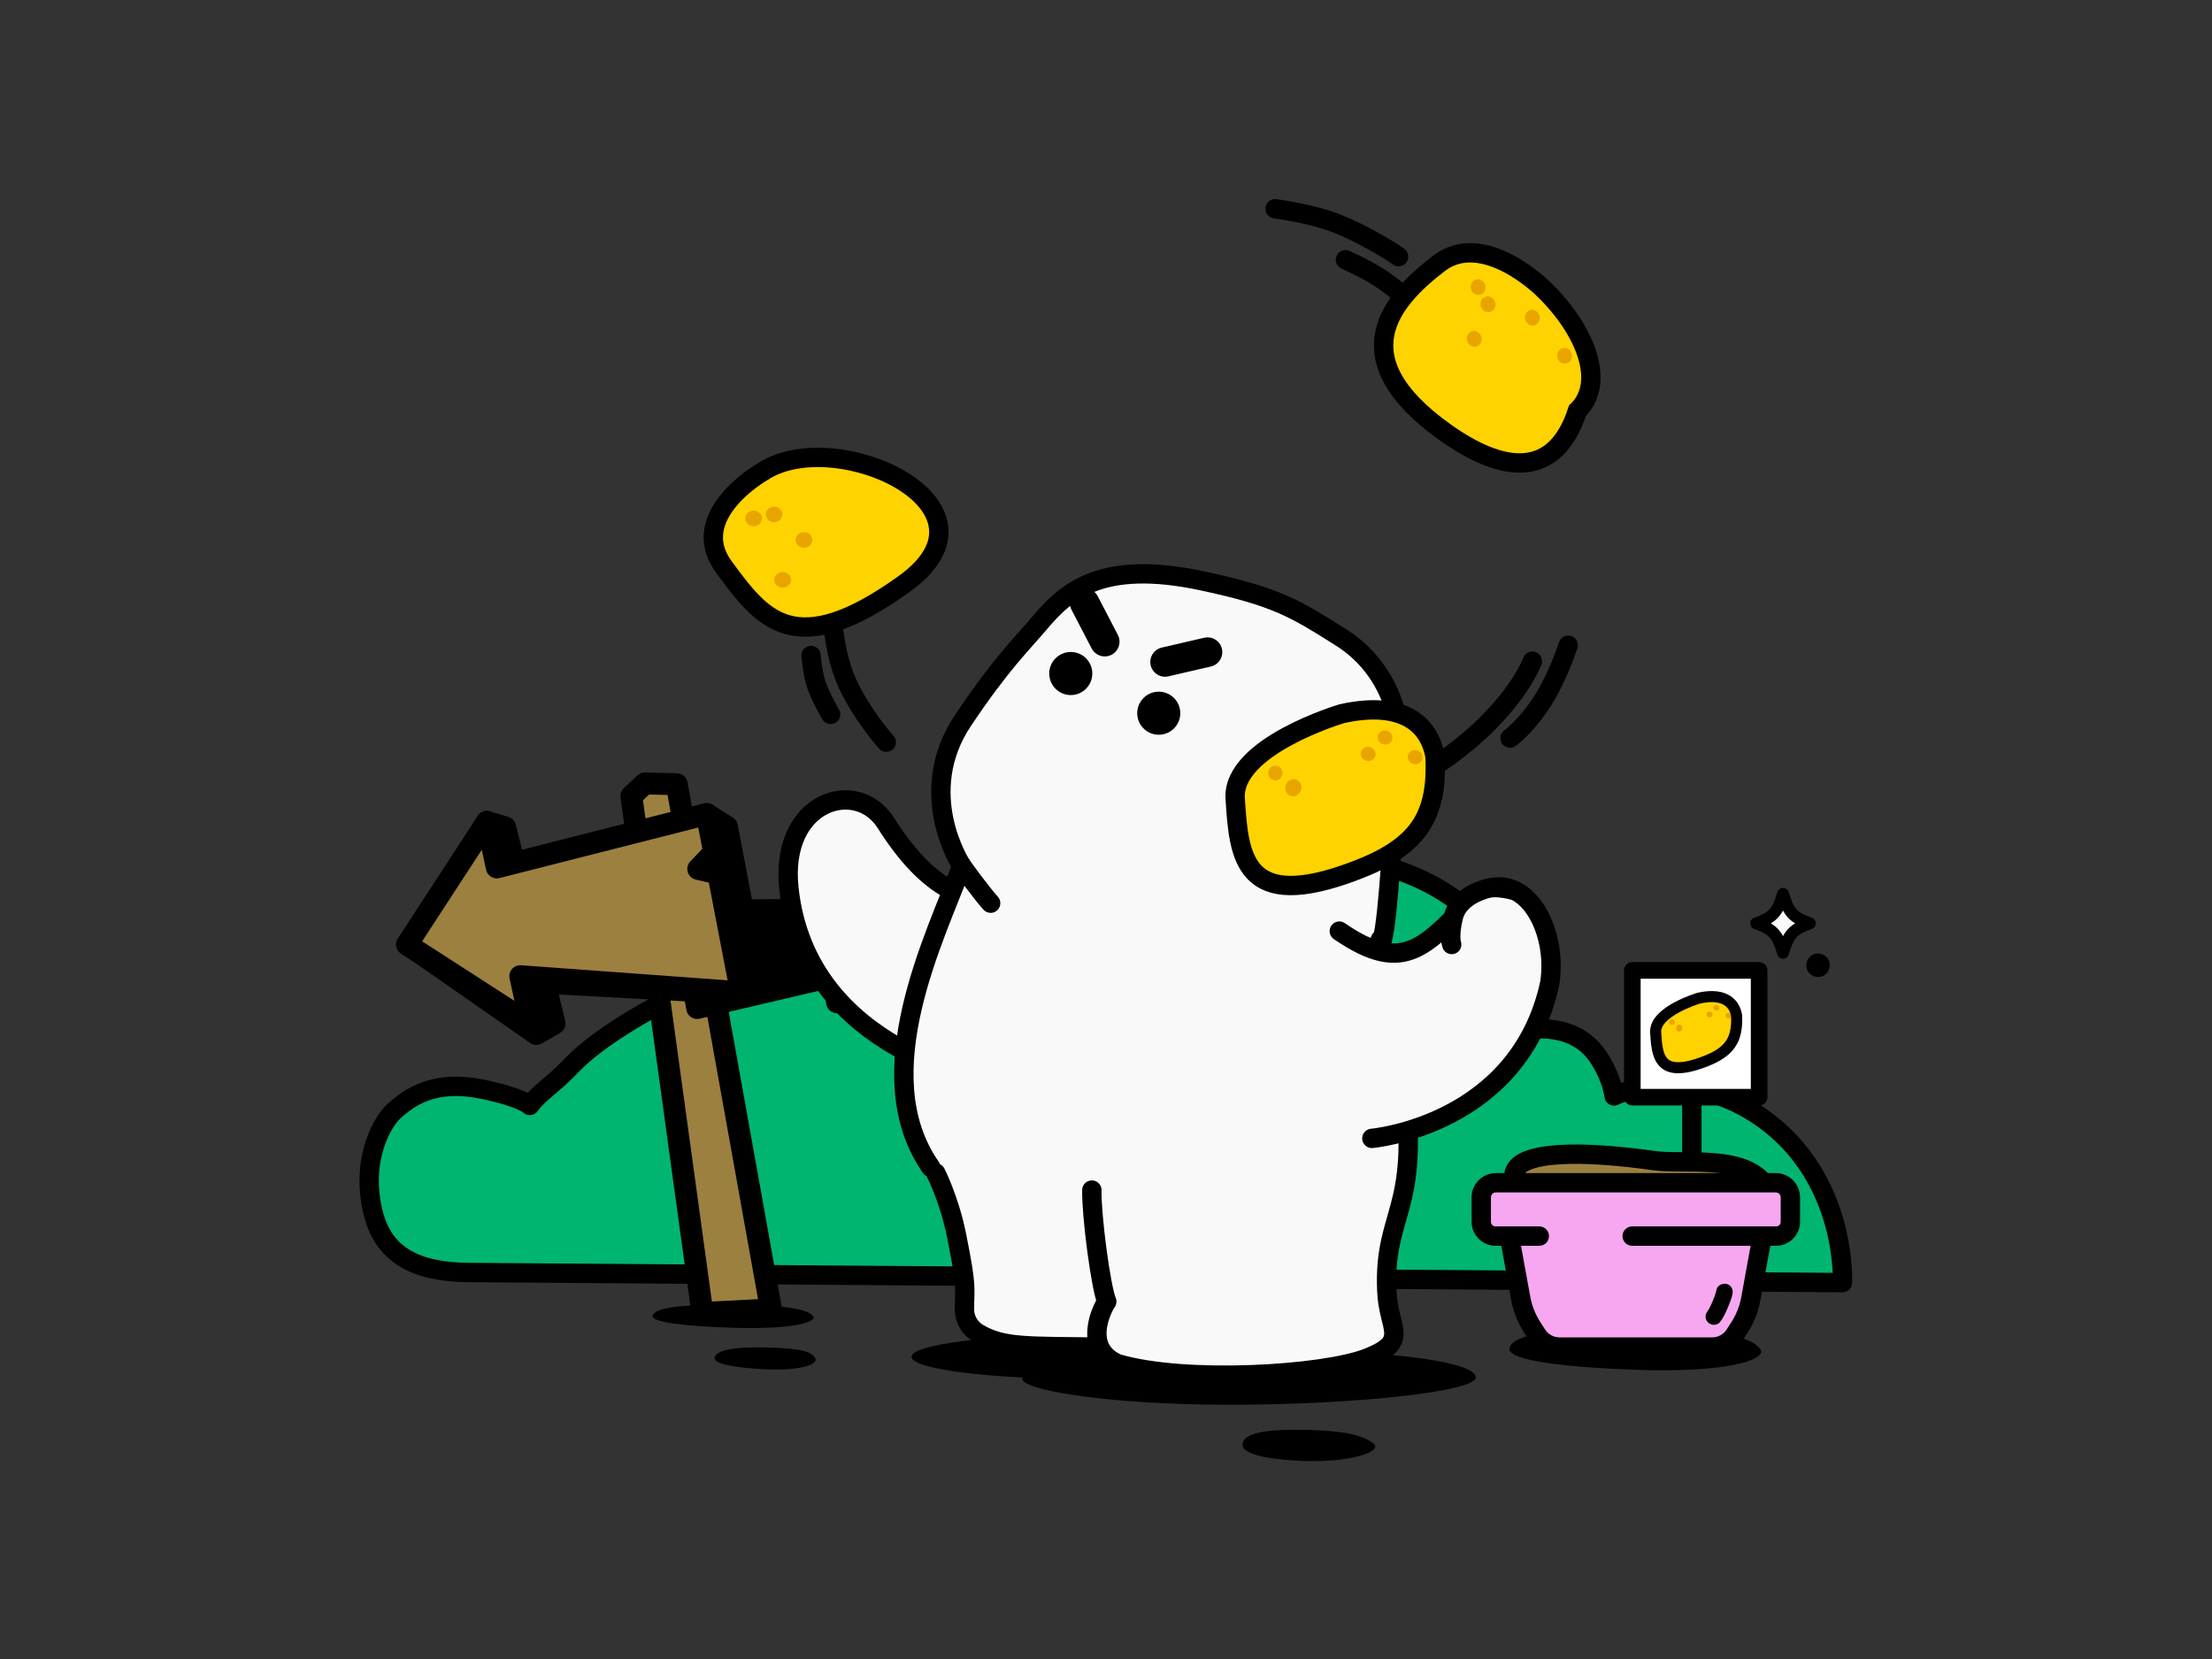 <svg width="800" height="600" viewBox="0 0 800 600" fill="none" xmlns="http://www.w3.org/2000/svg">
<rect x="0" y="0" width="800" height="600" fill="#333333" stroke="none"/>
<g clip-path="url(#clip0_5086_11958)">
<path d="M169.52 460.22L666.34 463.87C666.34 463.87 668.27 426.3 637.45 404.42C613.3 387.28 588.86 393.6 583.76 396.37C583.76 396.37 583.04 389.61 577.83 381.99C568.22 367.94 549.35 372.93 549.35 372.93C549.35 372.93 551.8 342.66 524.55 324.12C497.3 305.58 459.9 306.59 439.71 320.6C419.52 334.62 410.43 352.36 407.52 367.8C407.52 367.8 405.66 351.14 388.33 345.94C370.99 340.74 361.95 375.91 359.3 379.92C356.65 383.93 352.77 393.26 352.77 393.26C352.77 393.26 352.7 379.35 347.42 367.87C342.14 356.39 328.04 351.21 319.79 349.07C311.55 346.93 291.54 342.09 264.53 351.76C237.52 361.43 215.17 376.49 207.44 384.62C199.71 392.75 194.91 395.15 191.59 399.81C191.59 399.81 188.93 396.93 174.52 393.94C157.11 390.32 148.14 396.71 142.29 402.05C138.44 405.56 130.06 419.52 135.06 439.05C139 454.41 151.15 460.08 169.53 460.22H169.52Z" fill="#00B570" stroke="black" stroke-width="7" stroke-linecap="round" stroke-linejoin="round"/>
<path d="M254.03 474.86L278.85 473.58L244.75 283.62L233.24 283.34L228.34 287.93L254.03 474.86Z" fill="#9C8040" stroke="black" stroke-width="7.92" stroke-linecap="round" stroke-linejoin="round"/>
<path d="M303.08 330.06L306.9 350.91C306.99 351.38 306.72 351.78 306.25 351.89L252.14 364.57L245.7 329.4L301.7 328.98C302.34 328.98 302.97 329.47 303.08 330.06Z" fill="black" stroke="black" stroke-width="7.92" stroke-linecap="round" stroke-linejoin="round"/>
<path d="M273.86 356.28L262.9 299.01L255.63 294.41L186.63 314.88L182.72 299.24L176.1 297.23L152.56 345.07L193.96 373.94L200.56 370.17L197.02 355.43L267.49 359.27L273.86 356.28Z" fill="black" stroke="black" stroke-width="7.92" stroke-linecap="round" stroke-linejoin="round"/>
<path d="M268.01 358.87L255.63 294.41L179.67 313.72L176.1 297.23L147.18 341.61L191.93 370.47L188.17 353.05L268.01 358.87Z" fill="#9C8040" stroke="black" stroke-width="7.92" stroke-linecap="round" stroke-linejoin="round"/>
<path d="M295.8 320.35L302.73 362.48L316.91 340.39L295.8 320.35Z" fill="black" stroke="black" stroke-width="7.92" stroke-linecap="round" stroke-linejoin="round"/>
<path d="M257 309.58L252.53 314.26L258.6 315.68" stroke="black" stroke-width="7.92" stroke-linecap="round" stroke-linejoin="round"/>
<path d="M393.74 498.79C429.125 498.79 457.81 495.172 457.81 490.71C457.81 486.248 429.125 482.63 393.74 482.63C358.355 482.63 329.67 486.248 329.67 490.71C329.67 495.172 358.355 498.79 393.74 498.79Z" fill="black"/>
<path d="M369.86 498.15C372.78 493.89 416.7 488.49 461.95 488.49C507.2 488.49 533.73 492.99 533.73 498.15C533.73 503.31 489.79 508.05 444.54 508.05C399.29 508.05 367.01 502.31 369.86 498.15Z" fill="black"/>
<path d="M371.67 323.98C350.5 330.11 334.92 320.61 320.38 297.62C309.87 281 281.93 289.5 285.32 321.27C291.71 381.03 358.93 391.13 358.93 391.13" fill="#F9F9F9"/>
<path d="M371.67 323.98C350.5 330.11 334.92 320.61 320.38 297.62C309.87 281 281.93 289.5 285.32 321.27C291.71 381.03 358.93 391.13 358.93 391.13" stroke="black" stroke-width="7" stroke-linecap="round" stroke-linejoin="round"/>
<path d="M506.08 264.97C509.41 429 426.52 486.98 345.83 430.32C301.18 398.96 348.88 330.11 350.68 300.32C352.31 273.21 414.22 200.58 439.66 210.09C476.41 223.82 505.53 237.82 506.08 264.97Z" fill="#F9F9F9"/>
<path d="M350.78 312.79C350.78 312.79 333.48 286.69 351.26 260.16C365.08 239.54 370.62 232.72 378.86 225.04C389.96 214.69 401.33 202 437.62 209.7C464.85 215.48 471.68 219.93 487.86 230.13C505.14 241.02 503.74 255.77 503.74 255.77" fill="#F9F9F9"/>
<path d="M336.67 422.22C312.9 388.25 338.77 338.01 347.83 313.12L336.67 422.22Z" fill="#F9F9F9"/>
<path d="M336.67 422.22C312.9 388.25 338.77 338.01 347.83 313.12" stroke="black" stroke-width="7" stroke-linecap="round" stroke-linejoin="round"/>
<path d="M438.23 451.28C438.23 451.28 436.31 465.55 433.01 475.07C429.73 484.53 434.08 487.66 399.45 487.22C370.91 486.85 363.18 487.45 354.09 482.39C350.77 480.54 348.83 477.13 348.82 473.68C348.8 465.06 349.86 466.28 345.94 446.74C343.36 433.87 338.45 424.24 338.45 424.24" fill="#F9F9F9"/>
<path d="M438.23 451.28C438.23 451.28 436.31 465.55 433.01 475.07C429.73 484.53 434.08 487.66 399.45 487.22C370.91 486.85 363.18 487.45 354.09 482.39C350.77 480.54 348.83 477.13 348.82 473.68C348.8 465.06 349.86 466.28 345.94 446.74C343.36 433.87 338.45 424.24 338.45 424.24" stroke="black" stroke-width="7" stroke-linecap="round" stroke-linejoin="round"/>
<path d="M394.88 430.41C394.71 439.68 398.1 465.48 400.28 470.74C398.54 473.2 391.41 487.44 404.09 493.15C428.17 500.36 478.88 497.39 494.77 491.05C510.18 484.91 501.96 480.59 501.55 466.64C500.35 438.52 513.55 438.12 507.89 392.91C504.46 365.56 501.88 357.75 499.19 339.85" fill="#F9F9F9"/>
<path d="M394.88 430.41C394.71 439.68 398.1 465.48 400.28 470.74C398.54 473.2 391.41 487.44 404.09 493.15C428.17 500.36 478.88 497.39 494.77 491.05C510.18 484.91 501.96 480.59 501.55 466.64C500.35 438.52 513.55 438.12 507.89 392.91C504.46 365.56 501.88 357.75 499.19 339.85" stroke="black" stroke-width="7" stroke-linecap="round" stroke-linejoin="round"/>
<path d="M484.38 336.75C508.61 353.44 515.97 341.53 534.9 322.57C551.78 314.18 563.57 336.43 560.47 355.68C549.3 407.1 496.16 411.71 496.16 411.71" fill="#F9F9F9"/>
<path d="M484.38 336.75C508.61 353.44 515.97 341.53 534.9 322.57C551.78 314.18 563.57 336.43 560.47 355.68C549.3 407.1 496.16 411.71 496.16 411.71" stroke="black" stroke-width="7" stroke-linecap="round" stroke-linejoin="round"/>
<path d="M358.28 326.65C354.32 322.21 347.83 313.13 347.83 313.13C347.83 313.13 330.53 287.03 348.31 260.5C362.13 239.88 369.57 232.91 375.91 225.38C385.69 213.77 398.38 202.34 434.67 210.04C461.9 215.82 468.73 220.27 484.91 230.47C485.63 230.92 486.33 231.39 487.01 231.87C501.17 241.83 508.2 259.17 506.01 276.34C503.59 295.33 502.51 330.81 499.78 340.48" stroke="black" stroke-width="7" stroke-linecap="round" stroke-linejoin="round"/>
<path d="M419.08 265.73C423.382 265.73 426.87 262.242 426.87 257.94C426.87 253.638 423.382 250.15 419.08 250.15C414.778 250.15 411.29 253.638 411.29 257.94C411.29 262.242 414.778 265.73 419.08 265.73Z" fill="black"/>
<path d="M387.26 251.38C391.563 251.38 395.05 247.892 395.05 243.59C395.05 239.288 391.563 235.8 387.26 235.8C382.958 235.8 379.47 239.288 379.47 243.59C379.47 247.892 382.958 251.38 387.26 251.38Z" fill="black"/>
<path d="M392.27 218.08L399.55 232.07" stroke="black" stroke-width="10.67" stroke-linecap="round" stroke-linejoin="round"/>
<path d="M436.72 235.85L421.36 239.41" stroke="black" stroke-width="10.67" stroke-linecap="round" stroke-linejoin="round"/>
<path d="M525.03 341.59C525.03 341.59 523.92 338.87 525.61 331.72C527.3 324.57 535.4 321.93 538.3 321.25C541.73 320.44 547.19 321.94 547.19 321.94" fill="#F9F9F9"/>
<path d="M525.03 341.59C525.03 341.59 523.92 338.87 525.61 331.72C527.3 324.57 535.4 321.93 538.3 321.25C541.73 320.44 547.19 321.94 547.19 321.94" stroke="black" stroke-width="7" stroke-linecap="round" stroke-linejoin="round"/>
<path d="M298.79 223.87C312.591 223.87 323.78 212.682 323.78 198.88C323.78 185.078 312.591 173.89 298.79 173.89C284.988 173.89 273.8 185.078 273.8 198.88C273.8 212.682 284.988 223.87 298.79 223.87Z" fill="black"/>
<path d="M300.82 220.84C300.82 220.84 301.29 233.12 304.91 243.31C308.53 253.5 316.91 264.39 320.54 268.43" stroke="black" stroke-width="7" stroke-linecap="round" stroke-linejoin="round"/>
<path d="M293.34 237.06C293.34 237.06 293.76 243.53 295.43 248.13C297.1 252.73 300.41 258.37 300.41 258.37" stroke="black" stroke-width="7" stroke-linecap="round" stroke-linejoin="round"/>
<path d="M527.28 143.1C541.159 143.1 552.41 131.849 552.41 117.97C552.41 104.091 541.159 92.84 527.28 92.84C513.401 92.84 502.15 104.091 502.15 117.97C502.15 131.849 513.401 143.1 527.28 143.1Z" fill="black"/>
<path d="M497.13 307.79C511.009 307.79 522.26 296.539 522.26 282.66C522.26 268.781 511.009 257.53 497.13 257.53C483.251 257.53 472 268.781 472 282.66C472 296.539 483.251 307.79 497.13 307.79Z" fill="black"/>
<path d="M461.15 75.5C461.15 75.5 474.13 77.13 483.67 80.9C492.13 84.24 502.74 90.48 505.82 92.81" stroke="black" stroke-width="7" stroke-linecap="round" stroke-linejoin="round"/>
<path d="M486.59 93.94C486.59 93.94 494.95 97.55 500.81 101.73C506.67 105.91 507.97 107.59 507.97 107.59" stroke="black" stroke-width="7" stroke-linecap="round" stroke-linejoin="round"/>
<path d="M554.2 239.11C554.2 239.11 547.69 257.25 521.07 275.58" stroke="black" stroke-width="7" stroke-linecap="round" stroke-linejoin="round"/>
<path d="M567.16 233.35C567.16 233.35 563.72 244.05 558.51 252.52C553.3 260.99 547.9 265.64 546.13 266.94" stroke="black" stroke-width="7" stroke-linecap="round" stroke-linejoin="round"/>
<path d="M276 170.48C276 170.48 247.95 186.28 261.84 205.11C275.73 223.94 287.29 239.65 326.94 211.24C366.6 182.83 302.37 153.39 276 170.48Z" fill="#FFD300"/>
<mask id="mask0_5086_11958" style="mask-type:luminance" maskUnits="userSpaceOnUse" x="257" y="165" width="83" height="62">
<path d="M276 170.48C276 170.48 247.95 186.28 261.84 205.11C275.73 223.94 287.29 239.65 326.94 211.24C366.6 182.83 302.37 153.39 276 170.48Z" fill="white"/>
</mask>
<g mask="url(#mask0_5086_11958)">
<path d="M272.56 190.31C274.228 190.31 275.58 189.043 275.58 187.48C275.58 185.917 274.228 184.65 272.56 184.65C270.892 184.65 269.54 185.917 269.54 187.48C269.54 189.043 270.892 190.31 272.56 190.31Z" fill="#E8A500"/>
<path d="M279.97 188.86C281.638 188.86 282.99 187.593 282.99 186.03C282.99 184.467 281.638 183.2 279.97 183.2C278.302 183.2 276.95 184.467 276.95 186.03C276.95 187.593 278.302 188.86 279.97 188.86Z" fill="#E8A500"/>
<path d="M290.76 198.12C292.428 198.12 293.78 196.853 293.78 195.29C293.78 193.727 292.428 192.46 290.76 192.46C289.092 192.46 287.74 193.727 287.74 195.29C287.74 196.853 289.092 198.12 290.76 198.12Z" fill="#E8A500"/>
<path d="M283.04 212.5C284.708 212.5 286.06 211.233 286.06 209.67C286.06 208.107 284.708 206.84 283.04 206.84C281.372 206.84 280.02 208.107 280.02 209.67C280.02 211.233 281.372 212.5 283.04 212.5Z" fill="#E8A500"/>
</g>
<path d="M276 170.48C276 170.48 247.95 186.28 261.84 205.11C275.73 223.94 287.29 239.65 326.94 211.24C366.6 182.83 302.37 153.39 276 170.48Z" stroke="black" stroke-width="7" stroke-miterlimit="10"/>
<path d="M557.98 104.29C557.98 104.29 536.46 83 520.49 95.2C502.86 108.67 484.94 129.46 522.6 156.31C543.22 171.01 562.3 173.72 570.51 148.55C581.14 138.23 573.13 118.8 557.98 104.3V104.29Z" fill="#FFD300"/>
<mask id="mask1_5086_11958" style="mask-type:luminance" maskUnits="userSpaceOnUse" x="500" y="91" width="76" height="77">
<path d="M557.98 104.29C557.98 104.29 536.46 83 520.49 95.2C502.86 108.67 484.94 129.46 522.6 156.31C543.22 171.01 562.3 173.72 570.51 148.55C581.14 138.23 573.13 118.8 557.98 104.3V104.29Z" fill="white"/>
</mask>
<g mask="url(#mask1_5086_11958)">
<path d="M535.513 106.544C536.914 106.065 537.635 104.465 537.123 102.971C536.612 101.476 535.062 100.653 533.662 101.132C532.261 101.611 531.541 103.211 532.052 104.706C532.563 106.2 534.113 107.023 535.513 106.544Z" fill="#E8A500"/>
<path d="M539.089 112.744C540.489 112.265 541.21 110.665 540.698 109.171C540.187 107.676 538.637 106.853 537.237 107.333C535.836 107.812 535.116 109.412 535.627 110.906C536.138 112.401 537.688 113.224 539.089 112.744Z" fill="#E8A500"/>
<path d="M534.091 125.266C535.491 124.786 536.212 123.187 535.7 121.692C535.189 120.198 533.639 119.375 532.239 119.854C530.838 120.333 530.118 121.933 530.629 123.427C531.14 124.922 532.69 125.745 534.091 125.266Z" fill="#E8A500"/>
<path d="M555.131 117.588C556.532 117.108 557.252 115.508 556.741 114.014C556.23 112.519 554.68 111.696 553.279 112.176C551.879 112.655 551.158 114.255 551.67 115.749C552.181 117.244 553.731 118.067 555.131 117.588Z" fill="#E8A500"/>
<path d="M566.775 131.395C568.176 130.916 568.896 129.316 568.385 127.822C567.874 126.327 566.324 125.504 564.923 125.983C563.523 126.463 562.802 128.063 563.314 129.557C563.825 131.051 565.375 131.875 566.775 131.395Z" fill="#E8A500"/>
</g>
<path d="M557.98 104.29C557.98 104.29 536.46 83 520.49 95.2C502.86 108.67 484.94 129.46 522.6 156.31C543.22 171.01 562.3 173.72 570.51 148.55C581.14 138.23 573.13 118.8 557.98 104.3V104.29Z" stroke="black" stroke-width="7" stroke-miterlimit="10"/>
<path d="M485.29 258.12C485.29 258.12 445.49 269.88 446.72 288.83C448.07 309.75 449.48 330.37 490.32 314.82C512.69 306.3 520.09 295.54 518.99 273.49C516.44 259.72 504.63 253.8 485.29 258.12Z" fill="#FFD300"/>
<mask id="mask2_5086_11958" style="mask-type:luminance" maskUnits="userSpaceOnUse" x="446" y="256" width="74" height="65">
<path d="M485.29 258.12C485.29 258.12 445.49 269.88 446.72 288.83C448.07 309.75 449.48 330.37 490.32 314.82C512.69 306.3 520.09 295.54 518.99 273.49C516.44 259.72 504.63 253.8 485.29 258.12Z" fill="white"/>
</mask>
<g mask="url(#mask2_5086_11958)">
<path d="M497.429 273.377C497.785 272.026 496.905 270.623 495.464 270.242C494.022 269.862 492.564 270.649 492.207 272C491.851 273.351 492.731 274.755 494.173 275.135C495.615 275.515 497.072 274.728 497.429 273.377Z" fill="#E8A500"/>
<path d="M514.413 274.523C514.769 273.172 513.889 271.768 512.447 271.388C511.006 271.007 509.548 271.794 509.191 273.145C508.835 274.496 509.715 275.9 511.157 276.28C512.598 276.661 514.056 275.874 514.413 274.523Z" fill="#E8A500"/>
<path d="M463.751 280.236C464.124 278.821 463.305 277.378 461.922 277.013C460.539 276.648 459.115 277.5 458.742 278.915C458.369 280.33 459.187 281.773 460.57 282.138C461.953 282.503 463.377 281.651 463.751 280.236Z" fill="#E8A500"/>
<path d="M470.58 285.629C471.018 283.968 470.118 282.29 468.57 281.882C467.021 281.473 465.41 282.488 464.972 284.149C464.534 285.81 465.434 287.487 466.983 287.896C468.531 288.304 470.142 287.289 470.58 285.629Z" fill="#E8A500"/>
<path d="M503.537 267.435C503.893 266.084 503.013 264.68 501.571 264.3C500.13 263.919 498.672 264.706 498.315 266.057C497.959 267.408 498.839 268.812 500.281 269.192C501.722 269.572 503.18 268.786 503.537 267.435Z" fill="#E8A500"/>
</g>
<path d="M485.29 258.12C485.29 258.12 445.49 269.88 446.72 288.83C448.07 309.75 449.48 330.37 490.32 314.82C512.69 306.3 520.09 295.54 518.99 273.49C516.44 259.72 504.63 253.8 485.29 258.12Z" stroke="black" stroke-width="7" stroke-miterlimit="10"/>
<path d="M496.56 521.89C500.73 524.92 488.15 529.23 470 528.33C456.77 527.67 449.38 525.58 449.38 522.58C449.38 519.58 453.15 516.57 473.35 517.16C486.59 517.54 492.66 519.07 496.56 521.89Z" fill="black"/>
<path d="M294.9 491.27C295.9 493.17 290.48 495.87 276.69 495.21C266.64 494.73 258.48 493.45 258.48 491.27C258.48 489.09 262.51 487 276.69 487.33C286.75 487.56 293.25 488.15 294.9 491.27Z" fill="black"/>
<path d="M294.07 476.05C295.67 478.05 287.02 480.9 265.05 480.2C249.03 479.7 236.03 478.34 236.03 476.05C236.03 473.76 242.46 471.55 265.05 471.9C281.08 472.15 291.45 472.77 294.07 476.05Z" fill="black"/>
<path d="M636.64 487.98C639.14 491.55 625.62 496.63 591.28 495.39C566.25 494.49 545.92 492.07 545.92 487.98C545.92 483.89 555.96 479.95 591.28 480.57C616.33 481.01 632.54 482.12 636.64 487.98Z" fill="black"/>
<path d="M611.88 388.38V425.41" stroke="black" stroke-width="7" stroke-linecap="round" stroke-linejoin="round"/>
<path d="M547.51 425.08C548.06 415.77 573.43 416.23 598.17 419.76C608.57 421.24 629.22 417.55 637.63 427.52" fill="#9C8040"/>
<path d="M547.51 425.08C548.06 415.77 573.43 416.23 598.17 419.76C608.57 421.24 629.22 417.55 637.63 427.52" stroke="black" stroke-width="7" stroke-linecap="round" stroke-linejoin="round"/>
<path d="M619.25 487.18H564.02C560.7 487.18 557.61 485.48 555.82 482.68L554.05 479.91C552.04 476.75 550.66 473.23 549.99 469.54L544.65 440.22H638.57L633.21 469.68C632.53 473.42 631.12 477 629.05 480.19L627.41 482.73C625.62 485.5 622.55 487.18 619.25 487.18Z" fill="#F7A7F0" stroke="black" stroke-width="7" stroke-linecap="round" stroke-linejoin="round"/>
<path d="M556.71 447.05H540.89C538.03 447.05 535.72 444.73 535.72 441.88V433.04C535.72 430.12 538.08 427.76 541 427.76H642.23C645.15 427.76 647.51 430.12 647.51 433.04V441.88C647.51 444.74 645.19 447.05 642.34 447.05H590.3" fill="#F7A7F0"/>
<path d="M556.71 447.05H540.89C538.03 447.05 535.72 444.73 535.72 441.88V433.04C535.72 430.12 538.08 427.76 541 427.76H642.23C645.15 427.76 647.51 430.12 647.51 433.04V441.88C647.51 444.74 645.19 447.05 642.34 447.05H590.3" stroke="black" stroke-width="7" stroke-linecap="round" stroke-linejoin="round"/>
<path d="M636.21 350.96H590.36V396.81H636.21V350.96Z" fill="white" stroke="black" stroke-width="6" stroke-linecap="round" stroke-linejoin="round"/>
<path d="M614.41 360.99C614.41 360.99 598.29 365.75 598.79 373.43C599.34 381.9 599.91 390.25 616.45 383.96C625.51 380.51 628.5 376.15 628.06 367.22C627.03 361.64 622.24 359.25 614.41 360.99Z" fill="#FFD300"/>
<mask id="mask3_5086_11958" style="mask-type:luminance" maskUnits="userSpaceOnUse" x="598" y="360" width="31" height="27">
<path d="M614.41 360.99C614.41 360.99 598.29 365.75 598.79 373.43C599.34 381.9 599.91 390.25 616.45 383.96C625.51 380.51 628.5 376.15 628.06 367.22C627.03 361.64 622.24 359.25 614.41 360.99Z" fill="white"/>
</mask>
<g mask="url(#mask3_5086_11958)">
<path d="M619.328 367.165C619.473 366.615 619.115 366.044 618.527 365.889C617.94 365.734 617.346 366.054 617.201 366.604C617.056 367.154 617.414 367.725 618.002 367.88C618.589 368.035 619.183 367.715 619.328 367.165Z" fill="#E8A500"/>
<path d="M626.208 367.633C626.353 367.083 625.994 366.511 625.407 366.356C624.82 366.201 624.226 366.521 624.081 367.071C623.936 367.621 624.294 368.193 624.881 368.348C625.469 368.503 626.063 368.183 626.208 367.633Z" fill="#E8A500"/>
<path d="M605.678 369.944C605.829 369.373 605.496 368.79 604.936 368.642C604.375 368.494 603.798 368.837 603.647 369.408C603.497 369.98 603.829 370.563 604.39 370.711C604.95 370.859 605.527 370.516 605.678 369.944Z" fill="#E8A500"/>
<path d="M608.449 372.123C608.626 371.451 608.264 370.772 607.639 370.607C607.014 370.442 606.364 370.854 606.186 371.526C606.009 372.199 606.371 372.878 606.996 373.043C607.621 373.208 608.271 372.796 608.449 372.123Z" fill="#E8A500"/>
<path d="M621.807 364.765C621.953 364.215 621.594 363.643 621.007 363.488C620.419 363.333 619.825 363.653 619.68 364.203C619.535 364.753 619.894 365.325 620.481 365.48C621.068 365.635 621.662 365.315 621.807 364.765Z" fill="#E8A500"/>
</g>
<path d="M614.41 360.99C614.41 360.99 598.29 365.75 598.79 373.43C599.34 381.9 599.91 390.25 616.45 383.96C625.51 380.51 628.5 376.15 628.06 367.22C627.03 361.64 622.24 359.25 614.41 360.99Z" stroke="black" stroke-width="4" stroke-miterlimit="10"/>
<path d="M620.8 466.45C620.45 468.06 619.83 469.63 619.19 471.14L619.49 470.42C618.89 471.82 618.27 473.29 617.34 474.52L617.81 473.91C617.81 473.91 617.75 473.99 617.72 474.02C617.21 474.67 616.84 475.28 616.84 476.14C616.84 476.88 617.17 477.75 617.72 478.26C618.27 478.77 619.04 479.17 619.84 479.14C620.58 479.11 621.48 478.87 621.96 478.26C623.21 476.69 624.04 474.92 624.81 473.09C625.5 471.46 626.2 469.78 626.57 468.04C626.74 467.25 626.68 466.44 626.27 465.73C625.91 465.11 625.19 464.51 624.48 464.35C622.97 464.01 621.14 464.8 620.79 466.45H620.8Z" fill="black"/>
<path d="M654.54 333.94C648.43 336.12 646.83 337.88 644.85 344.6C642.87 337.88 641.27 336.12 635.16 333.94C641.27 331.76 642.87 330 644.85 323.28C646.83 330 648.43 331.76 654.54 333.94Z" fill="#F9F9F9"/>
<path d="M654.54 333.94C648.43 336.12 646.83 337.88 644.85 344.6C642.87 337.88 641.27 336.12 635.16 333.94C641.27 331.76 642.87 330 644.85 323.28C646.83 330 648.43 331.76 654.54 333.94Z" stroke="black" stroke-width="4.31" stroke-linecap="round" stroke-linejoin="round"/>
<path d="M657.53 353.36C659.883 353.36 661.79 351.453 661.79 349.1C661.79 346.747 659.883 344.84 657.53 344.84C655.177 344.84 653.27 346.747 653.27 349.1C653.27 351.453 655.177 353.36 657.53 353.36Z" fill="black"/>
</g>
<defs>
<clipPath id="clip0_5086_11958">
<rect width="539.86" height="456.45" fill="white" transform="translate(130 72)"/>
</clipPath>
</defs>
</svg>
